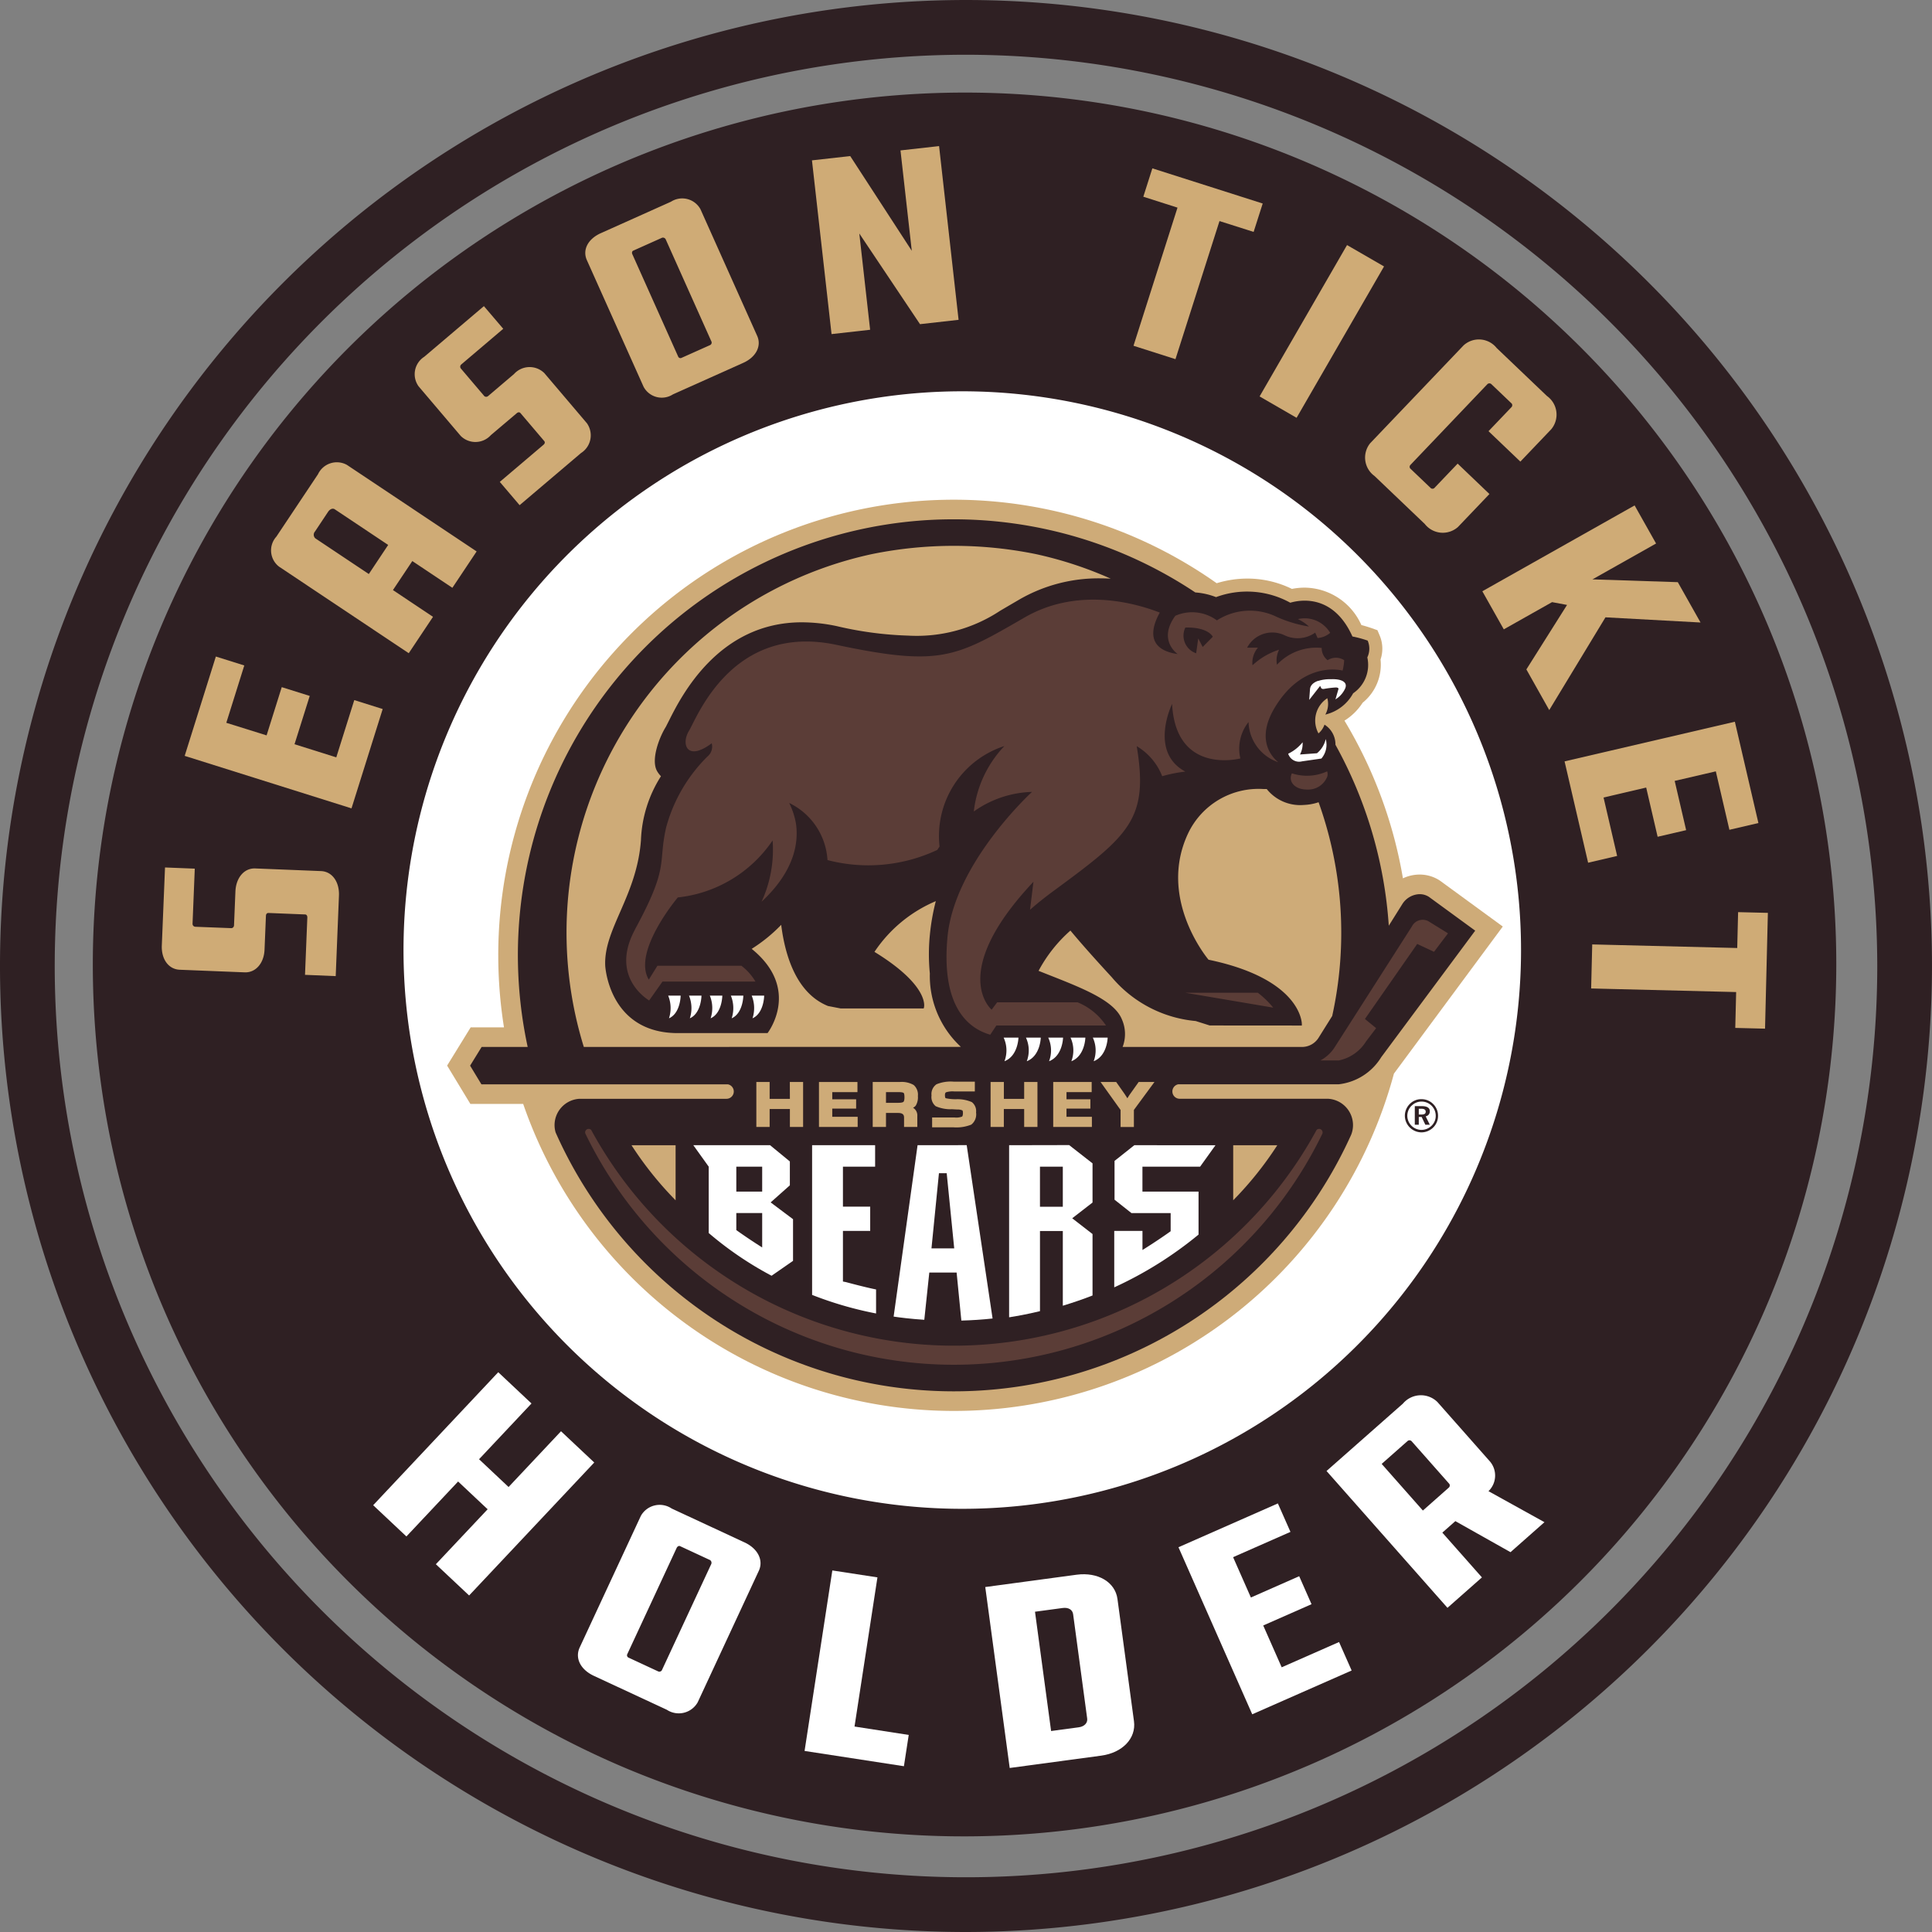 <svg id="Group_7611" data-name="Group 7611" xmlns="http://www.w3.org/2000/svg" xmlns:xlink="http://www.w3.org/1999/xlink" width="138.085" height="138.085" viewBox="0 0 138.085 138.085">
  <rect x="0" y="0" width="138.085" height="138.085" fill="#808080" stroke="none"/>
  <defs>
    <clipPath id="clip-path">
      <rect id="Rectangle_1401" data-name="Rectangle 1401" width="138.085" height="138.085" fill="none"/>
    </clipPath>
    <clipPath id="clip-path-2">
      <rect id="Rectangle_1402" data-name="Rectangle 1402" width="75.452" height="65.133" transform="translate(31.956 35.715)" fill="none"/>
    </clipPath>
  </defs>
  <g id="Group_7608" data-name="Group 7608">
    <g id="Group_7607" data-name="Group 7607" clip-path="url(#clip-path)">
      <path id="Path_10422" data-name="Path 10422" d="M126.347,44.677A62.264,62.264,0,0,0,68.93,6.617h0A62.333,62.333,0,0,0,44.671,126.353a62.351,62.351,0,0,0,81.676-81.676" fill="#2f2023"/>
      <path id="Path_10423" data-name="Path 10423" d="M21.8,69.674l.166-4.1c0-.14-.066-.213-.159-.216l-2.625-.106c-.093,0-.169.063-.175.2l-.1,2.423c-.039.977-.641,1.653-1.418,1.621l-4.641-.186c-.8-.032-1.322-.753-1.283-1.731L11.794,62l2.127.084-.159,3.936a.207.207,0,0,0,.2.218l2.588.1a.206.206,0,0,0,.176-.2l.1-2.422c.04-.979.624-1.678,1.419-1.646l4.7.189c.8.032,1.321.776,1.281,1.754l-.232,5.753Z" fill="#cfab76"/>
      <path id="Path_10424" data-name="Path 10424" d="M13.2,54.024l2.228-7.1,2.032.638L16.175,51.66l2.879.9,1.083-3.448,2,.628L21.05,53.192l2.985.938,1.286-4.092,2.031.638-2.229,7.1Z" fill="#cfab76"/>
      <path id="Path_10425" data-name="Path 10425" d="M34.066,39.412l-1.734,2.6L29.469,40.1l-1.385,2.074,2.864,1.912-1.734,2.6L19.945,40.5a1.465,1.465,0,0,1-.192-2.145l2.976-4.462a1.487,1.487,0,0,1,2.068-.665Zm-6.322-.464L23.926,36.4c-.154-.1-.35-.009-.48.185l-.931,1.4a.346.346,0,0,0,.026.494l3.819,2.549Z" fill="#cfab76"/>
      <path id="Path_10426" data-name="Path 10426" d="M35.721,34.442l3.127-2.655c.106-.091.111-.192.051-.263l-1.7-2c-.06-.071-.161-.081-.267.01L35.083,31.1a1.489,1.489,0,0,1-2.154.057l-3.007-3.54a1.479,1.479,0,0,1,.4-2.117l4.264-3.62L35.968,23.5l-3,2.549a.208.208,0,0,0-.028.291l1.678,1.975a.207.207,0,0,0,.268-.008l1.847-1.569a1.5,1.5,0,0,1,2.171-.072l3.044,3.584a1.5,1.5,0,0,1-.422,2.131l-4.388,3.725Z" fill="#cfab76"/>
      <path id="Path_10427" data-name="Path 10427" d="M47.958,14.416a1.487,1.487,0,0,1,2.106.537l4.054,9.054c.326.727-.085,1.52-1,1.929L48.1,28.185a1.474,1.474,0,0,1-2.1-.538l-4.055-9.054c-.325-.727.065-1.51,1-1.929ZM47.577,17.1a.224.224,0,0,0-.253-.11l-2.064.924c-.107.048-.1.185-.066.253L48.477,25.5a.174.174,0,0,0,.217.085l2.064-.923a.2.2,0,0,0,.1-.229Z" fill="#cfab76"/>
      <path id="Path_10428" data-name="Path 10428" d="M61.417,16.689l.773,6.88-2.757.31-1.4-12.418,2.734-.307,4.4,6.771-.807-7.175,2.758-.309,1.394,12.418-2.757.31Z" fill="#cfab76"/>
      <path id="Path_10429" data-name="Path 10429" d="M90.249,14.546,89.6,16.575,87.16,15.8,84.014,25.67l-3-.957,3.145-9.873-2.443-.78.646-2.028Z" fill="#cfab76"/>
      <rect id="Rectangle_1400" data-name="Rectangle 1400" width="12.494" height="3.054" transform="translate(90.026 28.334) rotate(-59.985)" fill="#cfab76"/>
      <path id="Path_10430" data-name="Path 10430" d="M106.454,35.309l-2.25,2.357a1.633,1.633,0,0,1-2.371-.216l-3.592-3.429a1.624,1.624,0,0,1-.31-2.343l6.673-6.991a1.624,1.624,0,0,1,2.367.187l3.592,3.428a1.634,1.634,0,0,1,.313,2.372l-2.211,2.318-2.277-2.174,1.637-1.714a.2.2,0,0,0,.022-.26l-1.45-1.383a.207.207,0,0,0-.293,0L100.8,33.236a.191.191,0,0,0,.024.278l1.416,1.352a.193.193,0,0,0,.28.011l1.662-1.741Z" fill="#cfab76"/>
      <path id="Path_10431" data-name="Path 10431" d="M109.094,47.845,112,43.236l-1.07-.2-3.45,1.945-1.534-2.722,10.884-6.135,1.534,2.722-4.547,2.563,6.1.2,1.625,2.883-6.795-.37-4.019,6.629Z" fill="#cfab76"/>
      <path id="Path_10432" data-name="Path 10432" d="M123.995,51.583l1.683,7.242-2.073.483-.971-4.178-2.94.683.819,3.52-2.038.473-.818-3.518L114.61,57l.971,4.177-2.074.483-1.683-7.243Z" fill="#cfab76"/>
      <path id="Path_10433" data-name="Path 10433" d="M126.152,73.521l-2.128-.053.063-2.563-10.364-.257L113.8,67.5l10.364.257.063-2.564,2.128.052Z" fill="#cfab76"/>
      <path id="Path_10434" data-name="Path 10434" d="M33.529,114.033,31.152,111.8l3.7-3.929-2.11-1.985-3.695,3.928-2.376-2.233,8.94-9.506,2.376,2.235-3.748,3.985,2.11,1.985,3.748-3.985,2.376,2.234Z" fill="#fff"/>
      <path id="Path_10435" data-name="Path 10435" d="M53.217,110.241c.949.441,1.367,1.276,1.017,2.029l-4.369,9.4a1.553,1.553,0,0,1-2.206.531l-5.21-2.422c-.972-.453-1.367-1.276-1.017-2.03l4.369-9.4a1.54,1.54,0,0,1,2.207-.53Zm-2.379,1.538a.235.235,0,0,0-.087-.276l-2.142-.995c-.11-.052-.211.051-.244.121l-3.537,7.609a.184.184,0,0,0,.081.23l2.141.995a.211.211,0,0,0,.25-.075Z" fill="#fff"/>
      <path id="Path_10436" data-name="Path 10436" d="M59.489,112.244l3.224.495L61.075,123.4l3.874.6-.344,2.236-7.1-1.092Z" fill="#fff"/>
      <path id="Path_10437" data-name="Path 10437" d="M76.956,112.548c1.52-.2,2.749.528,2.912,1.734l1.18,8.737c.166,1.227-.825,2.258-2.344,2.462l-6.538.881L70.419,113.43Zm-.257,2.825c-.043-.325-.337-.5-.748-.445l-1.977.266,1.151,8.526,1.978-.266c.41-.056.644-.321.6-.628Z" fill="#fff"/>
      <path id="Path_10438" data-name="Path 10438" d="M84.228,110.585l7.105-3.131.9,2.034-4.1,1.807,1.272,2.883,3.452-1.522.882,2-3.453,1.521,1.32,2.989,4.1-1.806.9,2.035-7.105,3.13Z" fill="#fff"/>
      <path id="Path_10439" data-name="Path 10439" d="M100.27,100.32a1.683,1.683,0,0,1,2.466-.115l3.764,4.26a1.555,1.555,0,0,1-.114,2.113l4,2.216-2.426,2.144-3.942-2.219-.931.822,2.83,3.2-2.463,2.175-8.643-9.78Zm.616,2.681a.21.21,0,0,0-.274-.016l-1.86,1.644,2.945,3.333,1.86-1.645a.208.208,0,0,0,.031-.259Z" fill="#fff"/>
      <path id="Path_10440" data-name="Path 10440" d="M69.042,138.085a69.042,69.042,0,1,1,69.042-69.042,69.12,69.12,0,0,1-69.042,69.042m0-134.172a65.13,65.13,0,1,0,65.13,65.13,65.2,65.2,0,0,0-65.13-65.13" fill="#2f2023"/>
      <path id="Path_10441" data-name="Path 10441" d="M108.712,67.9A39.936,39.936,0,1,1,68.776,27.967,39.936,39.936,0,0,1,108.712,67.9" fill="#fff"/>
    </g>
  </g>
  <g id="Group_7610" data-name="Group 7610">
    <g id="Group_7609" data-name="Group 7609" clip-path="url(#clip-path-2)">
      <path id="Path_10442" data-name="Path 10442" d="M107.408,66.221l-4.454-3.253-.066-.046a2.622,2.622,0,0,0-1.422-.415,2.789,2.789,0,0,0-1.195.27h0a32.344,32.344,0,0,0-4.179-11.271,4.171,4.171,0,0,0,1.3-1.281,3.5,3.5,0,0,0,1.279-3.09,2.412,2.412,0,0,0-.061-1.711l-.161-.381-.389-.138c-.051-.018-.382-.134-.76-.231A4.489,4.489,0,0,0,93.249,42a4.623,4.623,0,0,0-.912.091,7.223,7.223,0,0,0-3.178-.739,7.494,7.494,0,0,0-2.2.332l0,0a32.558,32.558,0,0,0-51.347,26.6,32.779,32.779,0,0,0,.409,5.144H33.64l-1.683,2.732L33.618,78.9h3.775a32.567,32.567,0,0,0,62.235-2.166Z" fill="#ceab78"/>
      <path id="Path_10443" data-name="Path 10443" d="M102.127,64.1a1.22,1.22,0,0,0-.66-.192,1.505,1.505,0,0,0-1.228.691l-.979,1.563A30.948,30.948,0,0,0,95.448,53.23a1.664,1.664,0,0,0-.782-1.437,1.457,1.457,0,0,1-.431.624,1.908,1.908,0,0,1,.632-2.514,1.562,1.562,0,0,1-.143,1.17,3.074,3.074,0,0,0,1.989-1.522,2.458,2.458,0,0,0,1.013-2.566,1.448,1.448,0,0,0,.024-1.2,7.756,7.756,0,0,0-1.088-.294c-1.372-3.057-3.751-2.618-4.443-2.413a6.389,6.389,0,0,0-5.305-.4,5.107,5.107,0,0,0-1.484-.335A31.145,31.145,0,0,0,37.715,74.829H34.423L33.6,76.165l.809,1.336H52.03a.522.522,0,0,1-.107,1.033H41.413a1.888,1.888,0,0,0-1.778,1.883,1.864,1.864,0,0,0,.078.526,31.15,31.15,0,0,0,56.854.171,1.857,1.857,0,0,0,.136-.7,1.887,1.887,0,0,0-1.79-1.883h-10.6a.522.522,0,0,1-.1-1.034H95.681a4.106,4.106,0,0,0,3.039-1.937l6.717-9.043Zm-60.4,10.728A27.672,27.672,0,0,1,62.332,39.6a29.389,29.389,0,0,1,11.689,0,27.482,27.482,0,0,1,5.364,1.758c-.246-.013-.5-.022-.751-.022a11.316,11.316,0,0,0-5.742,1.492c-.513.3-.985.575-1.428.837a10.794,10.794,0,0,1-6.55,1.764,25.459,25.459,0,0,1-5.107-.678,12.093,12.093,0,0,0-2.5-.273c-5.959,0-8.616,5.284-9.489,7.021l-.119.234c-.058.115-.1.207-.141.268-.451.74-1.051,2.321-.591,3.12a1.882,1.882,0,0,0,.273.358,9.123,9.123,0,0,0-1.43,4.574c-.295,4-2.675,6.352-2.553,8.968,0,0,.239,4.738,5.066,4.817l.047,0h.073l6.417,0,0-.009,0,.008s2.433-3.132-1.136-6.02a11.165,11.165,0,0,0,2.11-1.716c.276,2.2,1.086,4.89,3.344,5.8l.906.176h5.935l.021-.078c.017-.063.365-1.571-3.54-3.966a9.9,9.9,0,0,1,4.385-3.626,15.511,15.511,0,0,0-.422,2.379,14.008,14.008,0,0,0-.005,2.79,6.9,6.9,0,0,0,1.827,4.853c.128.139.259.269.392.393Zm51.422,0H80.236a2.578,2.578,0,0,0-.046-1.959c-.532-1.341-2.729-2.206-5.274-3.208l-.687-.273a10.268,10.268,0,0,1,2.277-2.878c.542.654,1.458,1.712,2.954,3.333a8.888,8.888,0,0,0,6,3.133l1,.317,6.586.005v-.105c0-.131-.1-3.232-6.671-4.6-.3-.37-3.578-4.512-1.463-9.019A5.571,5.571,0,0,1,90.3,56.394c.08,0,.159,0,.236,0a3.06,3.06,0,0,0,2.654,1.138,3.746,3.746,0,0,0,1.053-.194,27.668,27.668,0,0,1,.973,15.277l-.986,1.575a1.394,1.394,0,0,1-1.081.635" fill="#2f2023"/>
      <path id="Path_10444" data-name="Path 10444" d="M45.135,81.852a24.784,24.784,0,0,0,3.152,3.937V81.852Z" fill="#ceab78"/>
      <path id="Path_10445" data-name="Path 10445" d="M91.292,81.852H88.14v3.936a24.755,24.755,0,0,0,3.152-3.936" fill="#ceab78"/>
      <path id="Path_10446" data-name="Path 10446" d="M56.456,78.54H55.008V77.333h-.95v3.213h.95v-1.28h1.448v1.28H57.4V77.333h-.949Z" fill="#ceab78"/>
      <path id="Path_10447" data-name="Path 10447" d="M59.484,79.235H61.19V78.57H59.484v-.512h1.8v-.725H58.534v3.213H61.3V79.82H59.484Z" fill="#ceab78"/>
      <path id="Path_10448" data-name="Path 10448" d="M65.452,79.021a1.162,1.162,0,0,0,.152-.69.916.916,0,0,0-.3-.783,1.714,1.714,0,0,0-1-.215H62.375v3.213h.949v-1h.866c.374,0,.425.168.425.331v.668h.948v-.78a.635.635,0,0,0-.305-.591.564.564,0,0,0,.194-.154m-2.128-.963h.91c.274,0,.339.048.351.058s.059.061.059.316c0,.23-.051.3-.074.321s-.108.069-.384.069h-.862Z" fill="#ceab78"/>
      <path id="Path_10449" data-name="Path 10449" d="M69.465,78.773a2.571,2.571,0,0,0-1.117-.209,3.278,3.278,0,0,1-.762-.074s-.048-.028-.048-.222c0-.159.06-.187.08-.2a1.573,1.573,0,0,1,.582-.06h1.474v-.7H68.152a2.646,2.646,0,0,0-1.223.19.853.853,0,0,0-.351.8.839.839,0,0,0,.3.766,2.651,2.651,0,0,0,1.169.215l.383.021a.788.788,0,0,1,.349.061c.022.014.045.071.045.184,0,.138-.026.237-.069.264a1.168,1.168,0,0,1-.522.061H66.621v.7h1.5a2.84,2.84,0,0,0,1.3-.191.936.936,0,0,0,.341-.869.814.814,0,0,0-.3-.737" fill="#ceab78"/>
      <path id="Path_10450" data-name="Path 10450" d="M73.2,78.54H71.75V77.333H70.8v3.213h.947v-1.28H73.2v1.28h.949V77.333H73.2Z" fill="#ceab78"/>
      <path id="Path_10451" data-name="Path 10451" d="M76.225,79.235h1.707V78.57H76.225v-.512h1.8v-.725H75.276v3.213h2.765V79.82H76.225Z" fill="#ceab78"/>
      <path id="Path_10452" data-name="Path 10452" d="M81.383,77.333l-.592.833c-.041.055-.1.139-.163.246l-.052.084-.051-.082c-.076-.12-.129-.2-.161-.246l-.587-.835H78.661l1.43,2v1.216h.951V79.33l1.472-2Z" fill="#ceab78"/>
      <path id="Path_10453" data-name="Path 10453" d="M94.528,80.934a.249.249,0,0,0-.25-.25.246.246,0,0,0-.179.077,29.5,29.5,0,0,1-51.84.007.251.251,0,0,0-.438.166.261.261,0,0,0,.018.088,29.255,29.255,0,0,0,52.662.029h0a.252.252,0,0,0,.028-.116" fill="#5b3d37"/>
      <path id="Path_10454" data-name="Path 10454" d="M101.292,67.467l1.2.562,1-1.32-1.4-.867a.864.864,0,0,0-1.181.375L95.373,74.88a2.755,2.755,0,0,1-1,.912h1.312a2.994,2.994,0,0,0,1.949-1.357l.721-.95-.8-.656Z" fill="#5b3d37"/>
      <path id="Path_10455" data-name="Path 10455" d="M56.453,84.718V83.012L55.04,81.851H49.554l1.1,1.534v4.742a24.571,24.571,0,0,0,4.493,3.054l1.533-1.064V87.139l-1.6-1.2Zm-1.978.45H52.626V83.385h1.849ZM52.626,86.7h1.849v2.457c-1-.626-1.849-1.24-1.849-1.24Z" fill="#fff"/>
      <path id="Path_10456" data-name="Path 10456" d="M60.247,91.594V87.977h1.948V86.242H60.247V83.385h2.3V81.85H58.043v10.7a25.871,25.871,0,0,0,4.572,1.327V92.16c-.748-.146-2.1-.51-2.162-.527Z" fill="#fff"/>
      <path id="Path_10457" data-name="Path 10457" d="M65.581,81.851,63.87,94.1c.459.069,1.223.166,2.192.229l.357-3.375h1.953l.338,3.431c.759-.02,1.509-.069,2.232-.148l-1.85-12.39Zm.994,7.373.534-5.372h.554l.537,5.372Z" fill="#fff"/>
      <path id="Path_10458" data-name="Path 10458" d="M72.124,81.851v12.3c.5-.078,1.305-.219,2.206-.44V87.985h1.632v5.339c.725-.222,1.458-.469,2.124-.732V88.2l-1.453-1.127,1.453-1.125v-2.8l-1.671-1.306Zm3.838,4.4H74.329V83.386h1.633Z" fill="#fff"/>
      <path id="Path_10459" data-name="Path 10459" d="M81.073,81.851l-1.414,1.122v2.773l1.211.958h2.8V88c-.99.709-2.015,1.341-2.015,1.341V87.975H79.638V92.01a27.311,27.311,0,0,0,6.025-3.771v-3.07h-4.01V83.386h4.121l1.1-1.534Z" fill="#fff"/>
      <path id="Path_10460" data-name="Path 10460" d="M91,72.019a6.412,6.412,0,0,0-1.1-1.065H84.716Z" fill="#5b3d37"/>
      <path id="Path_10461" data-name="Path 10461" d="M78.107,74.161a2.184,2.184,0,0,1,.06,1.688c.979-.379,1-1.688,1-1.688Z" fill="#fff"/>
      <path id="Path_10462" data-name="Path 10462" d="M76.514,74.161a2.182,2.182,0,0,1,.059,1.688c.979-.379,1-1.688,1-1.688Z" fill="#fff"/>
      <path id="Path_10463" data-name="Path 10463" d="M74.92,74.161a2.182,2.182,0,0,1,.059,1.688c.979-.379,1-1.688,1-1.688Z" fill="#fff"/>
      <path id="Path_10464" data-name="Path 10464" d="M73.327,74.161a2.182,2.182,0,0,1,.059,1.688c.978-.379,1-1.688,1-1.688Z" fill="#fff"/>
      <path id="Path_10465" data-name="Path 10465" d="M71.733,74.161a2.179,2.179,0,0,1,.058,1.688c.979-.379,1-1.688,1-1.688Z" fill="#fff"/>
      <path id="Path_10466" data-name="Path 10466" d="M53.726,71.161a2.351,2.351,0,0,1,.058,1.619c.823-.365.833-1.619.833-1.619Z" fill="#fff"/>
      <path id="Path_10467" data-name="Path 10467" d="M52.237,71.161a2.358,2.358,0,0,1,.058,1.619c.823-.365.833-1.619.833-1.619Z" fill="#fff"/>
      <path id="Path_10468" data-name="Path 10468" d="M50.734,71.161a2.348,2.348,0,0,1,.057,1.619c.825-.365.835-1.619.835-1.619Z" fill="#fff"/>
      <path id="Path_10469" data-name="Path 10469" d="M49.245,71.161a2.358,2.358,0,0,1,.06,1.619c.822-.365.831-1.619.831-1.619Z" fill="#fff"/>
      <path id="Path_10470" data-name="Path 10470" d="M47.757,71.161a2.365,2.365,0,0,1,.058,1.619c.824-.365.833-1.619.833-1.619Z" fill="#fff"/>
      <path id="Path_10471" data-name="Path 10471" d="M94.221,48.659s-.554.146-.592.6l-.057.765.782-1,.063.127s.023.118.225.085a6.926,6.926,0,0,1,.823-.1c.252,0,.2.122.183.164l-.2.685a1.733,1.733,0,0,0,.665-.718c.281-.526-.26-.755-.993-.722a2.729,2.729,0,0,0-.9.121" fill="#fff"/>
      <path id="Path_10472" data-name="Path 10472" d="M93.1,53.052a2.979,2.979,0,0,1-1.029.818.819.819,0,0,0,.988.545l1.384-.2a1.514,1.514,0,0,0,.31-1.392,1.829,1.829,0,0,1-.627,1.014l-1.212.088a1.663,1.663,0,0,0,.186-.876" fill="#fff"/>
      <path id="Path_10473" data-name="Path 10473" d="M92.335,55.272a.806.806,0,0,0-.069.206c-.1.529.411.955,1.132.952a1.464,1.464,0,0,0,1.479-.963.68.68,0,0,0-.023-.337,3.451,3.451,0,0,1-2.519.142" fill="#5b3d37"/>
      <path id="Path_10474" data-name="Path 10474" d="M83.772,50.3c.259,5.13,4.88,3.907,4.88,3.907a3.045,3.045,0,0,1,.584-2.6,3.133,3.133,0,0,0,2.123,2.871c-.805-.678-1.434-1.978-.212-3.964,2.061-3.353,4.812-2.585,4.812-2.585a3.919,3.919,0,0,0,.114-.743,1.088,1.088,0,0,0-1.185,0,1.072,1.072,0,0,1-.421-.876,3.855,3.855,0,0,0-3.2,1.2,1.712,1.712,0,0,1,.152-1.073,5.019,5.019,0,0,0-1.9,1.113,1.654,1.654,0,0,1,.391-1.262h-.773A2.032,2.032,0,0,1,91.8,45.4a2.169,2.169,0,0,0,2.2-.185l.171.386a1.564,1.564,0,0,0,.9-.369,2.117,2.117,0,0,0-2.306-.983,3.182,3.182,0,0,1,.79.531,9.186,9.186,0,0,1-2.28-.679,4.362,4.362,0,0,0-4.3.239,2.985,2.985,0,0,0-2.971-.328c-1.288,1.763.17,2.736.17,2.736-2.39-.344-1.8-2.037-1.281-2.964-1.694-.662-5.838-1.861-9.658.346-4.948,2.859-6.027,3.53-13.46,1.957s-9.95,5.189-10.532,6.147-.138,2.217,1.625.89a.917.917,0,0,1-.311.952,11.275,11.275,0,0,0-2.946,5.06c-.6,2.627.252,2.71-2.168,7.182-.029.052-.051.1-.077.154l0,0c-1.642,3.089.5,4.7,1.03,5.036l.955-1.354h6.642a3.848,3.848,0,0,0-1.005-1.129h-6l-.617.992c-1.2-2,2.075-5.875,2.075-5.875a9.385,9.385,0,0,0,6.774-4.073,8.89,8.89,0,0,1-.789,4.379l.016-.014c2.354-2.194,2.629-4.222,2.448-5.533a5.313,5.313,0,0,0-.49-1.511,4.855,4.855,0,0,1,2.738,4.082,11.579,11.579,0,0,0,7.847-.726c.05-.078.106-.16.163-.244a6.754,6.754,0,0,1,4.634-7.181A8.1,8.1,0,0,0,69.6,58a7.518,7.518,0,0,1,4.16-1.4s-5.556,5.08-6.042,10.388c-.4,4.341,1.007,6.37,3.057,6.966l.439-.659h7.833a4.479,4.479,0,0,0-2.028-1.657H71.269l-.393.526s-3.157-2.615,2.987-9.141l-.244,2c.478-.42,1.02-.857,1.635-1.311,5.464-4.017,6.857-5.146,5.99-10.382a4.336,4.336,0,0,1,1.821,2.147,10.19,10.19,0,0,1,1.654-.329c-2.626-1.407-.947-4.837-.947-4.837" fill="#5b3d37"/>
      <path id="Path_10475" data-name="Path 10475" d="M84.72,44.853a1.331,1.331,0,0,0,.772,1.839l.149-1.063.318.611.722-.73s-.312-.7-1.961-.657" fill="#2f2023"/>
      <path id="Path_10476" data-name="Path 10476" d="M102.442,78.916a1.164,1.164,0,0,1,.337.83,1.149,1.149,0,0,1-.347.84,1.2,1.2,0,0,1-.84.347,1.2,1.2,0,0,1-1.184-1.187,1.2,1.2,0,0,1,.357-.847,1.138,1.138,0,0,1,.827-.338,1.171,1.171,0,0,1,.85.355m-1.553.108a1.031,1.031,0,0,0-.305.722,1.016,1.016,0,0,0,1,1.01,1.032,1.032,0,0,0,.731-.295.967.967,0,0,0,.3-.7,1.009,1.009,0,0,0-1.011-1.027.973.973,0,0,0-.706.289m.733.036c.373,0,.56.128.56.361a.35.35,0,0,1-.295.367l.295.6h-.318l-.263-.554h-.206v.554h-.285V79.06Zm-.227.6h.187c.21,0,.308-.06.308-.2s-.1-.214-.321-.214h-.174Z" fill="#2f2023"/>
    </g>
  </g>
</svg>
